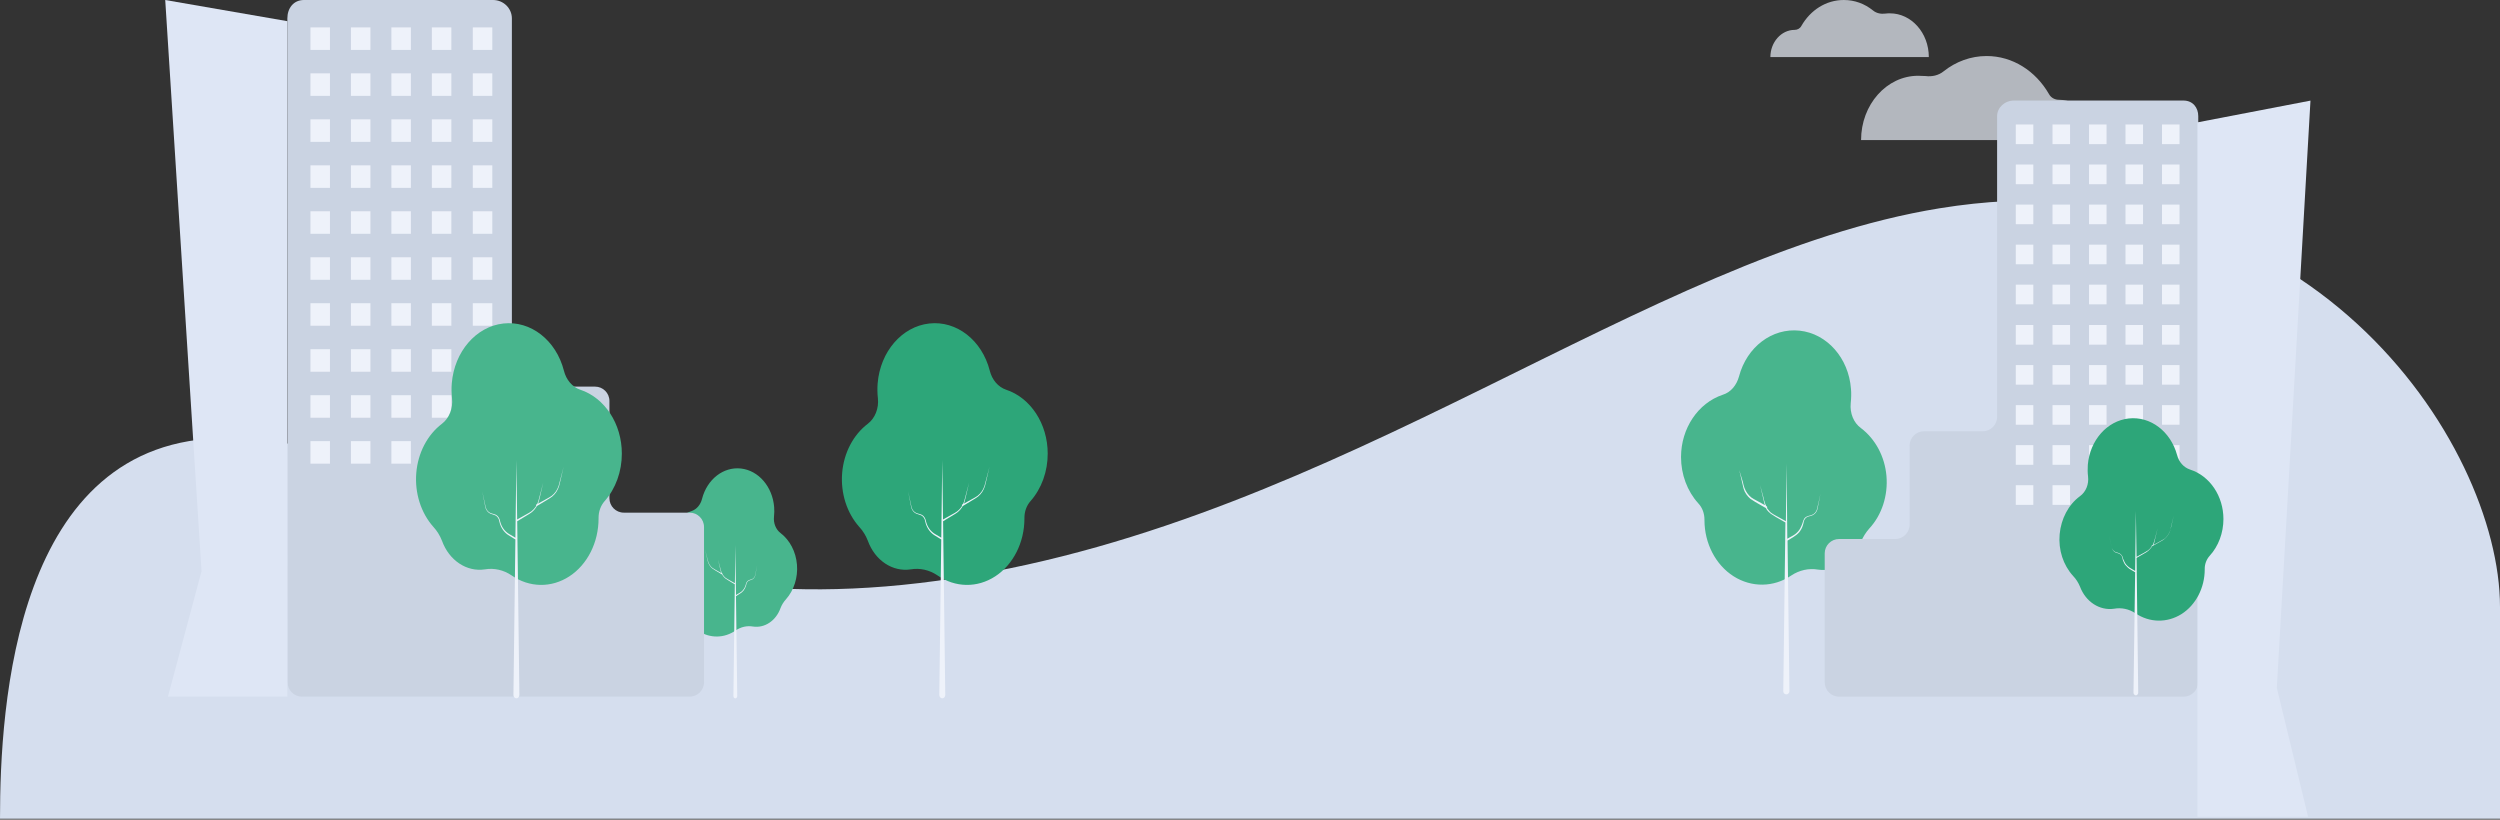 <svg width="546" height="179" viewBox="0 0 546 179" fill="none" xmlns="http://www.w3.org/2000/svg">
<rect x="0" y="0" width="546" height="179" fill="#333333" stroke="none"/>
<g clip-path="url(#clip0_7596_65791)">
<path d="M546 178.81H0C-1.74458e-05 154.498 3.138 95.679 49.422 95.679C95.707 95.679 123.948 139.348 208.672 126.265C293.396 113.181 359.293 55.929 423.621 45.487C503.612 32.501 546 96.764 546 132.539C546 168.314 546 178.81 546 178.81Z" fill="#D5DEEE"/>
<path d="M151.042 111.619C152.148 111.239 153.008 110.231 153.326 108.949C154.427 104.669 157.993 101.892 161.833 102.325C165.673 102.759 168.708 106.282 169.074 110.727C169.13 111.428 169.119 112.132 169.04 112.831C168.885 114.243 169.44 115.634 170.468 116.415C172.506 117.967 173.826 120.504 174.058 123.313C174.291 126.123 173.412 128.905 171.666 130.876C171.144 131.444 170.734 132.105 170.458 132.826C169.465 135.582 166.998 137.226 164.44 136.834C163.144 136.614 161.821 136.911 160.691 137.677C158.202 139.415 155.097 139.467 152.566 137.813C150.035 136.159 148.469 133.056 148.469 129.692V129.609C148.474 128.72 148.164 127.866 147.612 127.247C146.062 125.496 145.189 123.095 145.19 120.589C145.19 116.421 147.58 112.76 151.042 111.619Z" fill="#48B58D"/>
<path d="M154.434 121.781C154.515 122.075 154.582 122.375 154.672 122.659C154.855 123.227 155.188 123.716 155.624 124.057C155.85 124.216 156.085 124.359 156.328 124.483L157.541 125.16C157.508 125.072 157.465 124.98 157.441 124.887C157.355 124.587 157.299 124.292 157.227 123.992L156.813 122.206L157.289 123.975C157.37 124.27 157.437 124.57 157.527 124.854C157.57 124.982 157.621 125.106 157.679 125.226L157.788 125.286C157.814 125.302 157.833 125.327 157.84 125.357C157.848 125.388 157.845 125.421 157.831 125.449C157.864 125.504 157.893 125.564 157.926 125.613C158.089 125.85 158.283 126.056 158.502 126.225C158.728 126.384 158.964 126.526 159.206 126.65L160.5 127.377L160.605 119.029L160.743 129.947L161.461 129.522C161.769 129.36 162.043 129.141 162.27 128.878C162.501 128.605 162.682 128.282 162.803 127.928C162.869 127.748 162.893 127.573 162.955 127.381C163.017 127.194 163.125 127.026 163.269 126.89C163.408 126.764 163.571 126.678 163.745 126.64C163.906 126.59 164.082 126.552 164.221 126.492C164.535 126.36 164.783 126.074 164.896 125.711C165.067 124.963 165.224 124.199 165.372 123.446C165.224 124.21 165.091 124.969 164.93 125.733C164.819 126.12 164.564 126.429 164.235 126.579C164.068 126.65 163.906 126.688 163.759 126.743C163.596 126.784 163.447 126.867 163.326 126.983C163.201 127.109 163.108 127.262 163.055 127.431C163.007 127.595 162.979 127.808 162.917 127.977C162.801 128.348 162.617 128.694 162.375 128.998C162.134 129.288 161.85 129.527 161.537 129.702L160.738 130.204L161.014 152.042C161.014 152.213 160.934 152.372 160.805 152.458C160.743 152.5 160.67 152.522 160.595 152.522C160.521 152.522 160.448 152.5 160.386 152.458C160.32 152.411 160.266 152.348 160.23 152.276C160.193 152.203 160.175 152.123 160.177 152.042L160.486 127.617L159.12 126.792C158.876 126.655 158.639 126.5 158.412 126.328C158.183 126.14 157.986 125.917 157.826 125.668C157.784 125.602 157.75 125.531 157.717 125.466H157.688L156.261 124.603C156.016 124.466 155.78 124.311 155.552 124.139C155.108 123.768 154.776 123.247 154.601 122.649C154.515 122.348 154.458 122.054 154.387 121.753L153.973 119.968L154.434 121.781Z" fill="#EEF2FA"/>
<path d="M66.378 1.52588e-05C64.102 1.52588e-05 62.759 1.802 62.759 4.024L62.813 149.009C62.814 150.742 64.218 152.145 65.95 152.145H150.622C152.354 152.145 153.759 150.741 153.759 149.008V115.098C153.759 113.365 152.354 111.961 150.622 111.961H136.24C134.507 111.961 133.102 110.556 133.102 108.824V87.576C133.102 85.843 131.698 84.438 129.965 84.438H114.932C113.199 84.438 111.795 83.034 111.795 81.301V4.024C111.795 1.802 109.95 1.52588e-05 107.674 1.52588e-05H66.378Z" fill="url(#paint0_linear_7596_65791)"/>
<path d="M36.086 1.52588e-05L62.758 4.626V152.145H36.679L44.014 124.75L36.086 1.52588e-05Z" fill="url(#paint1_linear_7596_65791)"/>
<path d="M103.26 10.904V5.982H107.52V10.904H103.26ZM103.26 20.943V16.02H107.52V20.943H103.26ZM103.26 30.982V26.06H107.52V30.982H103.26ZM103.26 41.024V36.102H107.52V41.024H103.26ZM103.26 51.064V46.142H107.52V51.064H103.26ZM103.26 61.108V56.186H107.52V61.108H103.26ZM103.26 71.147V66.224H107.52V71.147H103.26ZM103.26 81.185V76.264H107.52V81.186L103.26 81.185ZM103.26 91.229V86.307H107.52V91.229H103.26ZM103.26 101.269V96.347H107.52V101.269H103.26ZM94.317 10.904V5.982H98.577V10.904H94.317ZM94.317 20.943V16.02H98.577V20.943H94.317ZM94.317 30.982V26.06H98.577V30.982H94.317ZM94.317 41.024V36.102H98.577V41.024H94.317ZM94.317 51.064V46.142H98.577V51.064H94.317ZM94.317 61.108V56.186H98.577V61.108H94.317ZM94.317 71.147V66.224H98.577V71.147H94.317ZM94.317 81.185V76.264H98.577V81.186L94.317 81.185ZM94.317 91.229V86.307H98.577V91.229H94.317ZM94.317 101.269V96.347H98.577V101.269H94.317ZM85.479 10.904V5.982H89.739V10.904H85.479ZM85.479 20.943V16.02H89.739V20.943H85.479ZM85.479 30.982V26.06H89.739V30.982H85.479ZM85.479 41.024V36.102H89.739V41.024H85.479ZM85.479 51.064V46.142H89.739V51.064H85.479ZM85.479 61.108V56.186H89.739V61.108H85.479ZM85.479 71.147V66.224H89.739V71.147H85.479ZM85.479 81.185V76.264H89.739V81.186L85.479 81.185ZM85.479 91.229V86.307H89.739V91.229H85.479ZM85.479 101.269V96.347H89.739V101.269H85.479ZM76.641 10.904V5.982H80.901V10.904H76.641ZM76.641 20.943V16.02H80.901V20.943H76.641ZM76.641 30.982V26.06H80.901V30.982H76.641ZM76.641 41.024V36.102H80.901V41.024H76.641ZM76.641 51.064V46.142H80.901V51.064H76.641ZM76.641 61.108V56.186H80.901V61.108H76.641ZM76.641 71.147V66.224H80.901V71.147H76.641ZM76.641 81.185V76.264H80.901V81.186L76.641 81.185ZM76.641 91.229V86.307H80.901V91.229H76.641ZM76.641 101.269V96.347H80.901V101.269H76.641ZM67.803 10.904V5.982H72.064V10.904H67.803ZM67.803 20.943V16.02H72.064V20.943H67.803ZM67.803 30.982V26.06H72.064V30.982H67.803ZM67.803 41.024V36.102H72.064V41.024H67.803ZM67.803 51.064V46.142H72.064V51.064H67.803ZM67.803 61.108V56.186H72.064V61.108H67.803ZM67.803 71.147V66.224H72.064V71.147H67.803ZM67.803 81.185V76.264H72.064V81.186L67.803 81.185ZM67.803 91.229V86.307H72.064V91.229H67.803ZM67.803 101.269V96.347H72.064V101.269H67.803Z" fill="#EEF2FA"/>
<path d="M126.712 85.109C124.99 84.522 123.649 82.955 123.158 80.957C121.449 74.301 115.905 69.98 109.933 70.652C103.962 71.323 99.241 76.798 98.67 83.711C98.582 84.802 98.6 85.899 98.723 86.987C98.963 89.181 98.106 91.342 96.511 92.56C93.333 94.974 91.275 98.928 90.916 103.307C90.556 107.686 91.933 112.018 94.66 115.082C95.453 115.939 96.091 116.97 96.534 118.116C98.086 122.398 101.919 124.95 105.897 124.35C107.912 124.008 109.968 124.47 111.725 125.66C115.595 128.361 120.422 128.441 124.356 125.869C128.291 123.298 130.726 118.473 130.727 113.243V113.116C130.717 111.733 131.197 110.406 132.054 109.443C134.467 106.711 135.821 102.964 135.808 99.058C135.808 92.579 132.095 86.885 126.712 85.109Z" fill="#48B58D"/>
<path d="M122.366 104.729C122.242 105.181 122.138 105.656 122 106.098C121.711 106.987 121.187 107.75 120.501 108.279C120.149 108.526 119.784 108.746 119.407 108.939L117.504 109.997C117.561 109.856 117.618 109.719 117.661 109.572C117.789 109.108 117.88 108.645 117.994 108.181L118.636 105.405L117.917 108.132C117.794 108.585 117.689 109.059 117.551 109.501C117.486 109.699 117.408 109.892 117.318 110.079L117.147 110.172C117.068 110.22 117.038 110.332 117.08 110.423L117.109 110.46C117.056 110.548 117.013 110.635 116.957 110.717C116.71 111.078 116.408 111.398 116.062 111.666C115.71 111.912 115.345 112.133 114.968 112.326L112.946 113.455L112.779 100.486L112.565 117.436L111.448 116.776C110.968 116.524 110.54 116.183 110.186 115.773C109.821 115.338 109.541 114.838 109.359 114.3C109.254 114.022 109.216 113.755 109.121 113.433C109.027 113.143 108.863 112.881 108.645 112.67C108.435 112.478 108.18 112.344 107.903 112.282C107.651 112.206 107.38 112.151 107.142 112.053C106.651 111.847 106.265 111.402 106.09 110.837C105.819 109.675 105.581 108.486 105.329 107.319C105.557 108.503 105.767 109.686 106.014 110.87C106.188 111.471 106.585 111.952 107.099 112.184C107.361 112.293 107.608 112.353 107.865 112.44C108.113 112.501 108.345 112.63 108.541 112.817C108.732 113.001 108.878 113.24 108.964 113.509C109.04 113.765 109.083 114.099 109.183 114.382C109.363 114.959 109.648 115.497 110.025 115.969C110.399 116.419 110.84 116.788 111.328 117.06L112.561 117.818L112.133 151.772C112.133 152.185 112.424 152.519 112.784 152.519C113.144 152.519 113.436 152.185 113.436 151.772L112.96 113.837L115.082 112.555C115.462 112.342 115.829 112.102 116.181 111.835C116.535 111.543 116.842 111.197 117.09 110.81C117.156 110.711 117.204 110.597 117.261 110.493H117.304L119.521 109.152C119.903 108.937 120.271 108.697 120.62 108.432C121.318 107.859 121.842 107.051 122.118 106.12C122.247 105.656 122.338 105.193 122.452 104.729L123.093 101.953L122.366 104.729Z" fill="#EEF2FA"/>
<path d="M219.722 85.109C218 84.522 216.658 82.955 216.167 80.957C214.459 74.301 208.914 69.98 202.943 70.652C196.972 71.323 192.25 76.798 191.68 83.711C191.592 84.802 191.61 85.899 191.733 86.987C191.973 89.181 191.115 91.342 189.52 92.56C186.343 94.974 184.285 98.928 183.926 103.307C183.566 107.686 184.943 112.018 187.67 115.082C188.463 115.939 189.1 116.97 189.544 118.116C191.096 122.398 194.929 124.95 198.907 124.35C200.922 124.008 202.977 124.47 204.735 125.66C208.605 128.361 213.431 128.441 217.366 125.869C221.301 123.298 223.735 118.473 223.736 113.243V113.116C223.727 111.733 224.207 110.406 225.064 109.443C227.477 106.711 228.831 102.964 228.818 99.058C228.818 92.579 225.105 86.885 219.722 85.109Z" fill="#2DA679"/>
<path d="M215.376 104.729C215.252 105.181 215.147 105.656 215.009 106.098C214.721 106.987 214.197 107.75 213.511 108.279C213.159 108.526 212.793 108.746 212.416 108.939L210.514 109.997C210.57 109.856 210.628 109.719 210.67 109.572C210.799 109.108 210.89 108.645 211.004 108.181L211.646 105.405L210.927 108.132C210.804 108.585 210.699 109.059 210.561 109.501C210.496 109.699 210.418 109.892 210.328 110.079L210.157 110.172C210.078 110.22 210.048 110.332 210.09 110.423L210.118 110.46C210.066 110.548 210.023 110.635 209.967 110.717C209.72 111.078 209.418 111.398 209.072 111.666C208.72 111.912 208.354 112.133 207.978 112.326L205.956 113.455L205.789 100.486L205.575 117.436L204.457 116.776C203.978 116.524 203.55 116.183 203.196 115.773C202.831 115.338 202.551 114.838 202.369 114.3C202.264 114.022 202.226 113.755 202.131 113.433C202.037 113.143 201.873 112.881 201.655 112.67C201.445 112.478 201.189 112.344 200.913 112.282C200.661 112.206 200.39 112.151 200.152 112.053C199.661 111.847 199.275 111.402 199.1 110.837C198.829 109.675 198.591 108.486 198.339 107.319C198.567 108.503 198.776 109.686 199.024 110.87C199.197 111.471 199.595 111.952 200.109 112.184C200.37 112.293 200.617 112.353 200.875 112.44C201.123 112.501 201.355 112.63 201.55 112.817C201.742 113.001 201.888 113.24 201.973 113.509C202.05 113.765 202.093 114.099 202.193 114.382C202.373 114.959 202.658 115.497 203.035 115.969C203.409 116.419 203.85 116.788 204.338 117.06L205.57 117.818L205.143 151.772C205.143 152.185 205.434 152.519 205.794 152.519C206.154 152.519 206.446 152.185 206.446 151.772L205.97 113.837L208.092 112.555C208.472 112.342 208.839 112.102 209.191 111.835C209.545 111.543 209.852 111.197 210.1 110.81C210.166 110.711 210.214 110.597 210.271 110.493H210.314L212.531 109.152C212.913 108.937 213.28 108.697 213.63 108.432C214.327 107.859 214.852 107.051 215.128 106.12C215.257 105.656 215.347 105.193 215.461 104.729L216.103 101.953L215.376 104.729Z" fill="#EEF2FA"/>
<path d="M367.137 99.82C367.137 103.598 368.48 107.259 370.91 109.932C371.789 110.862 372.254 112.141 372.254 113.477V113.594C372.254 118.649 374.683 123.357 378.612 125.856C382.54 128.355 387.398 128.296 391.224 125.681C392.981 124.519 395.048 124.054 397.064 124.403C401.044 124.984 404.869 122.485 406.42 118.359C406.872 117.275 407.501 116.274 408.28 115.395C411.02 112.431 412.364 108.189 412.002 103.946C411.64 99.704 409.573 95.868 406.42 93.486C404.817 92.323 403.99 90.231 404.197 88.081C404.301 87.035 404.352 85.931 404.249 84.885C403.732 78.202 399.028 72.855 393.032 72.216C387.037 71.577 381.506 75.761 379.8 82.212C379.283 84.129 377.991 85.698 376.234 86.221C370.859 88.023 367.137 93.544 367.137 99.82Z" fill="#48B58D"/>
<path d="M379.854 102.667L380.475 105.341C380.578 105.806 380.681 106.271 380.785 106.677C381.043 107.607 381.612 108.363 382.284 108.944L383.369 109.641L385.592 110.92H385.644C385.695 111.036 385.747 111.152 385.799 111.21C386.057 111.617 386.367 111.908 386.729 112.198L387.814 112.896L389.934 114.116L389.469 150.961C389.469 151.368 389.779 151.658 390.141 151.658C390.502 151.658 390.813 151.309 390.813 150.961L390.399 118.068L391.639 117.312C392.104 117.022 392.57 116.673 392.931 116.266C393.294 115.801 393.604 115.278 393.758 114.697C393.862 114.407 393.914 114.116 393.965 113.825C394.069 113.535 394.172 113.361 394.379 113.128C394.585 112.954 394.792 112.837 395.051 112.779C395.309 112.721 395.568 112.663 395.826 112.547C396.091 112.427 396.325 112.25 396.513 112.029C396.7 111.808 396.837 111.548 396.912 111.268C397.17 110.106 397.377 108.944 397.584 107.84C397.325 109.002 397.118 110.106 396.808 111.268C396.653 111.791 396.24 112.256 395.775 112.431C395.516 112.547 395.258 112.605 394.999 112.663C394.734 112.721 394.486 112.84 394.276 113.012C394.069 113.186 393.914 113.477 393.81 113.767C393.707 114.058 393.655 114.348 393.552 114.581C393.345 115.104 393.087 115.627 392.725 116.034C392.363 116.441 391.95 116.789 391.484 117.022L390.347 117.661L390.192 101.215L390.037 113.825L388.021 112.721C387.66 112.547 387.298 112.314 386.936 112.082C386.574 111.849 386.315 111.501 386.057 111.152C386.005 111.094 385.953 110.978 385.902 110.92L385.954 110.861C386.006 110.745 385.954 110.687 385.902 110.629L385.747 110.513C385.644 110.338 385.592 110.164 385.488 109.932C385.333 109.525 385.23 109.06 385.127 108.595L384.403 105.922L385.023 108.595C385.127 109.06 385.23 109.525 385.333 109.932C385.385 110.048 385.437 110.223 385.489 110.338L383.576 109.293C383.214 109.118 382.852 108.886 382.491 108.653C381.819 108.13 381.302 107.375 380.991 106.561C380.837 106.154 380.733 105.689 380.63 105.224L379.854 102.667Z" fill="#EEF2FA"/>
<g opacity="0.704">
<path fill-rule="evenodd" clip-rule="evenodd" d="M418.925 16.549C412.045 16.549 406.459 22.842 406.459 30.592H457.51C457.51 25.756 454.045 21.794 449.7 21.794C448.821 21.794 447.941 21.386 447.476 20.512C444.579 15.501 439.562 12.237 433.872 12.237C430.407 12.237 427.148 13.461 424.51 15.559C423.373 16.491 421.924 16.783 420.528 16.608C419.907 16.608 419.442 16.549 418.925 16.549Z" fill="url(#paint2_linear_7596_65791)"/>
<path fill-rule="evenodd" clip-rule="evenodd" d="M412.772 2.914C417.427 2.914 421.255 7.167 421.255 12.47H386.651C386.651 9.207 389.031 6.527 391.927 6.527C392.548 6.527 393.117 6.235 393.427 5.652C395.392 2.215 398.807 0 402.685 0C405.065 0 407.237 0.816 409.048 2.273C409.823 2.914 410.806 3.089 411.737 2.972C412.099 2.914 412.41 2.914 412.772 2.914Z" fill="url(#paint3_linear_7596_65791)"/>
</g>
<path fill-rule="evenodd" clip-rule="evenodd" d="M439.875 21.959C437.815 21.959 436.167 23.502 436.167 25.383V91.052C436.167 92.784 434.762 94.189 433.03 94.189H420.195C418.463 94.189 417.058 95.593 417.058 97.326V114.582C417.058 116.314 415.654 117.719 413.921 117.719H401.653C399.92 117.719 398.516 119.123 398.516 120.856V149.009C398.516 150.741 399.92 152.146 401.653 152.146H476.914C478.646 152.146 480.051 150.742 480.051 149.01L480.102 25.383C480.102 23.502 478.917 21.959 476.857 21.959L439.875 21.959Z" fill="url(#paint4_linear_7596_65791)"/>
<path fill-rule="evenodd" clip-rule="evenodd" d="M497.257 150.227L504.089 178.379H479.918V26.725L504.606 21.975L497.257 150.227Z" fill="url(#paint5_linear_7596_65791)"/>
<path fill-rule="evenodd" clip-rule="evenodd" d="M440.247 31.475V27.189H444.077V31.475H440.247ZM440.247 40.222V35.936H444.077V40.222H440.247ZM440.247 48.969V44.683H444.077V48.97L440.247 48.969ZM440.247 57.716V53.43H444.077V57.717H440.247V57.716ZM440.247 66.463V62.177H444.077V66.464L440.247 66.463ZM440.247 75.269V70.982H444.077V75.269H440.247ZM440.247 84.016V79.729H444.077V84.016H440.247ZM440.247 92.763V88.476H444.077V92.763H440.247V92.763ZM440.247 101.51V97.223H444.077V101.51H440.247V101.51ZM440.247 110.257V105.97H444.077V110.257H440.247V110.257ZM448.27 31.475V27.189H452.1V31.475H448.27ZM448.27 40.222V35.936H452.1V40.222H448.27ZM448.27 48.969V44.683H452.1V48.97L448.27 48.969ZM448.27 57.716V53.43H452.1V57.717H448.27V57.716ZM448.27 66.463V62.177H452.1V66.464L448.27 66.463ZM448.27 75.269V70.982H452.1V75.269H448.27ZM448.27 84.016V79.729H452.1V84.016H448.27ZM448.27 92.763V88.476H452.1V92.763H448.27V92.763ZM448.27 101.51V97.223H452.1V101.51H448.27V101.51ZM448.27 110.257V105.97H452.1V110.257H448.27V110.257ZM456.24 31.475V27.189H460.07V31.475H456.24ZM456.24 40.222V35.936H460.07V40.222H456.24ZM456.24 48.969V44.683H460.07V48.97L456.24 48.969ZM456.24 57.716V53.43H460.07V57.717H456.24V57.716ZM456.24 66.463V62.177H460.07V66.464L456.24 66.463ZM456.24 75.269V70.982H460.07V75.269H456.24ZM456.24 84.016V79.729H460.07V84.016H456.24ZM456.24 92.763V88.476H460.07V92.763H456.24V92.763ZM456.24 101.51V97.223H460.07V101.51H456.24V101.51ZM456.24 110.257V105.97H460.07V110.257H456.24V110.257ZM464.211 31.475V27.189H468.041V31.475H464.211ZM464.211 40.222V35.936H468.041V40.222H464.211ZM464.211 48.969V44.683H468.041V48.97L464.211 48.969ZM464.211 57.716V53.43H468.041V57.717H464.211V57.716ZM464.211 66.463V62.177H468.041V66.464L464.211 66.463ZM464.211 75.269V70.982H468.041V75.269H464.211ZM464.211 84.016V79.729H468.041V84.016H464.211ZM464.211 92.763V88.476H468.041V92.763H464.211V92.763ZM464.211 101.51V97.223H468.041V101.51H464.211V101.51ZM464.211 110.257V105.97H468.041V110.257H464.211V110.257ZM472.181 31.475V27.189H476.011V31.475H472.181ZM472.181 40.222V35.936H476.011V40.222H472.181ZM472.181 48.969V44.683H476.011V48.97L472.181 48.969ZM472.181 57.716V53.43H476.011V57.717H472.181V57.716ZM472.181 66.463V62.177H476.011V66.464L472.181 66.463ZM472.181 75.269V70.982H476.011V75.269H472.181ZM472.181 84.016V79.729H476.011V84.016H472.181ZM472.181 92.763V88.476H476.011V92.763H472.181V92.763ZM472.181 101.51V97.223H476.011V101.51H472.181V101.51ZM472.181 110.257V105.97H476.011V110.257H472.181V110.257Z" fill="#EEF2FA"/>
<path d="M485.597 113.361C485.597 116.383 484.511 119.288 482.599 121.38C481.897 122.164 481.511 123.178 481.513 124.228V124.344C481.513 128.412 479.549 132.132 476.448 134.108C473.295 136.083 469.47 136.025 466.369 133.933C464.973 133.004 463.319 132.655 461.717 132.945C458.563 133.41 455.514 131.434 454.273 128.122C453.912 127.25 453.395 126.436 452.774 125.797C450.604 123.415 449.518 120.102 449.829 116.673C450.138 113.303 451.741 110.222 454.273 108.363C455.566 107.433 456.238 105.747 456.031 104.063C455.927 103.249 455.927 102.377 455.979 101.505C456.445 96.158 460.166 91.916 464.921 91.393C469.677 90.87 474.07 94.241 475.466 99.355C475.879 100.924 476.913 102.086 478.309 102.551C482.65 103.946 485.597 108.363 485.597 113.361Z" fill="#2DA679"/>
<path d="M474.741 112.605L474.224 114.755C474.12 115.104 474.069 115.453 473.966 115.86C473.758 116.564 473.344 117.192 472.777 117.661C472.519 117.893 472.208 118.068 471.898 118.242L470.141 119.23H470.089C470.037 119.288 469.985 119.404 469.934 119.463C469.722 119.759 469.48 120.031 469.21 120.276C468.952 120.509 468.642 120.683 468.332 120.858L466.626 121.845L466.988 151.251C466.988 151.484 466.884 151.658 466.729 151.774C466.655 151.831 466.564 151.861 466.471 151.861C466.377 151.861 466.287 151.831 466.212 151.774C466.13 151.714 466.064 151.635 466.019 151.544C465.974 151.453 465.952 151.353 465.954 151.251L466.316 124.984L465.334 124.402C464.92 124.17 464.61 123.879 464.3 123.531C463.99 123.182 463.783 122.775 463.628 122.31C463.576 122.077 463.524 121.845 463.473 121.671C463.421 121.438 463.266 121.264 463.163 121.148C463.004 121.029 462.83 120.932 462.646 120.857C462.439 120.799 462.284 120.741 462.077 120.683C461.664 120.509 461.354 120.101 461.199 119.637C460.992 118.707 460.837 117.777 460.63 116.905C460.837 117.835 460.992 118.707 461.199 119.637C461.354 120.044 461.664 120.392 462.026 120.567C462.181 120.625 462.439 120.683 462.594 120.741C462.801 120.799 463.008 120.915 463.163 121.032C463.318 121.206 463.473 121.381 463.576 121.613C463.628 121.846 463.68 122.078 463.783 122.252C463.938 122.659 464.145 123.066 464.455 123.414C464.765 123.763 465.075 123.996 465.437 124.17L466.316 124.693L466.471 111.559L466.626 121.613L468.228 120.741C468.538 120.567 468.797 120.392 469.107 120.218C469.365 120.044 469.624 119.753 469.831 119.462C469.882 119.404 469.882 119.346 469.934 119.288V119.172C469.934 119.114 469.986 119.114 469.986 119.114L470.141 119.056C470.193 118.939 470.296 118.765 470.347 118.59L470.658 117.545L471.226 115.395L470.709 117.545C470.606 117.894 470.554 118.242 470.451 118.649C470.399 118.765 470.347 118.882 470.347 118.998L471.847 118.184C472.157 118.01 472.415 117.835 472.725 117.661C473.242 117.254 473.655 116.673 473.914 115.975L474.224 114.93L474.741 112.605Z" fill="#EEF2FA"/>
</g>
<defs>
<linearGradient id="paint0_linear_7596_65791" x1="4612.75" y1="15132.2" x2="4612.75" y2="-709.302" gradientUnits="userSpaceOnUse">
<stop stop-color="#DEE6F5"/>
<stop offset="0.415" stop-color="#DEE6F5"/>
<stop offset="1" stop-color="#C8D1E0"/>
</linearGradient>
<linearGradient id="paint1_linear_7596_65791" x1="1369.71" y1="15214.5" x2="1369.71" y2="-626.991" gradientUnits="userSpaceOnUse">
<stop stop-color="#C8D1E0"/>
<stop offset="0.585" stop-color="#DEE6F5"/>
<stop offset="1" stop-color="#DEE6F5"/>
</linearGradient>
<linearGradient id="paint2_linear_7596_65791" x1="2959.08" y1="1847.8" x2="2959.08" y2="-72.434" gradientUnits="userSpaceOnUse">
<stop stop-color="#D7DDE8"/>
<stop offset="0.585" stop-color="#E9EEF8"/>
<stop offset="1" stop-color="#E9EEF8"/>
</linearGradient>
<linearGradient id="paint3_linear_7596_65791" x1="2116.88" y1="1244.74" x2="2116.88" y2="-58.208" gradientUnits="userSpaceOnUse">
<stop stop-color="#D7DDE8"/>
<stop offset="0.585" stop-color="#E9EEF8"/>
<stop offset="1" stop-color="#E9EEF8"/>
</linearGradient>
<linearGradient id="paint4_linear_7596_65791" x1="4477.5" y1="12970" x2="4477.5" y2="-584.969" gradientUnits="userSpaceOnUse">
<stop stop-color="#DEE6F5"/>
<stop offset="0.415" stop-color="#DEE6F5"/>
<stop offset="1" stop-color="#C8D1E0"/>
</linearGradient>
<linearGradient id="paint5_linear_7596_65791" x1="1713.71" y1="25449.9" x2="1744.43" y2="-5275.73" gradientUnits="userSpaceOnUse">
<stop stop-color="#C8D1E0"/>
<stop offset="0.585" stop-color="#DEE6F5"/>
<stop offset="1" stop-color="#DEE6F5"/>
</linearGradient>
<clipPath id="clip0_7596_65791">
<rect width="546" height="178.81" fill="white"/>
</clipPath>
</defs>
</svg>
